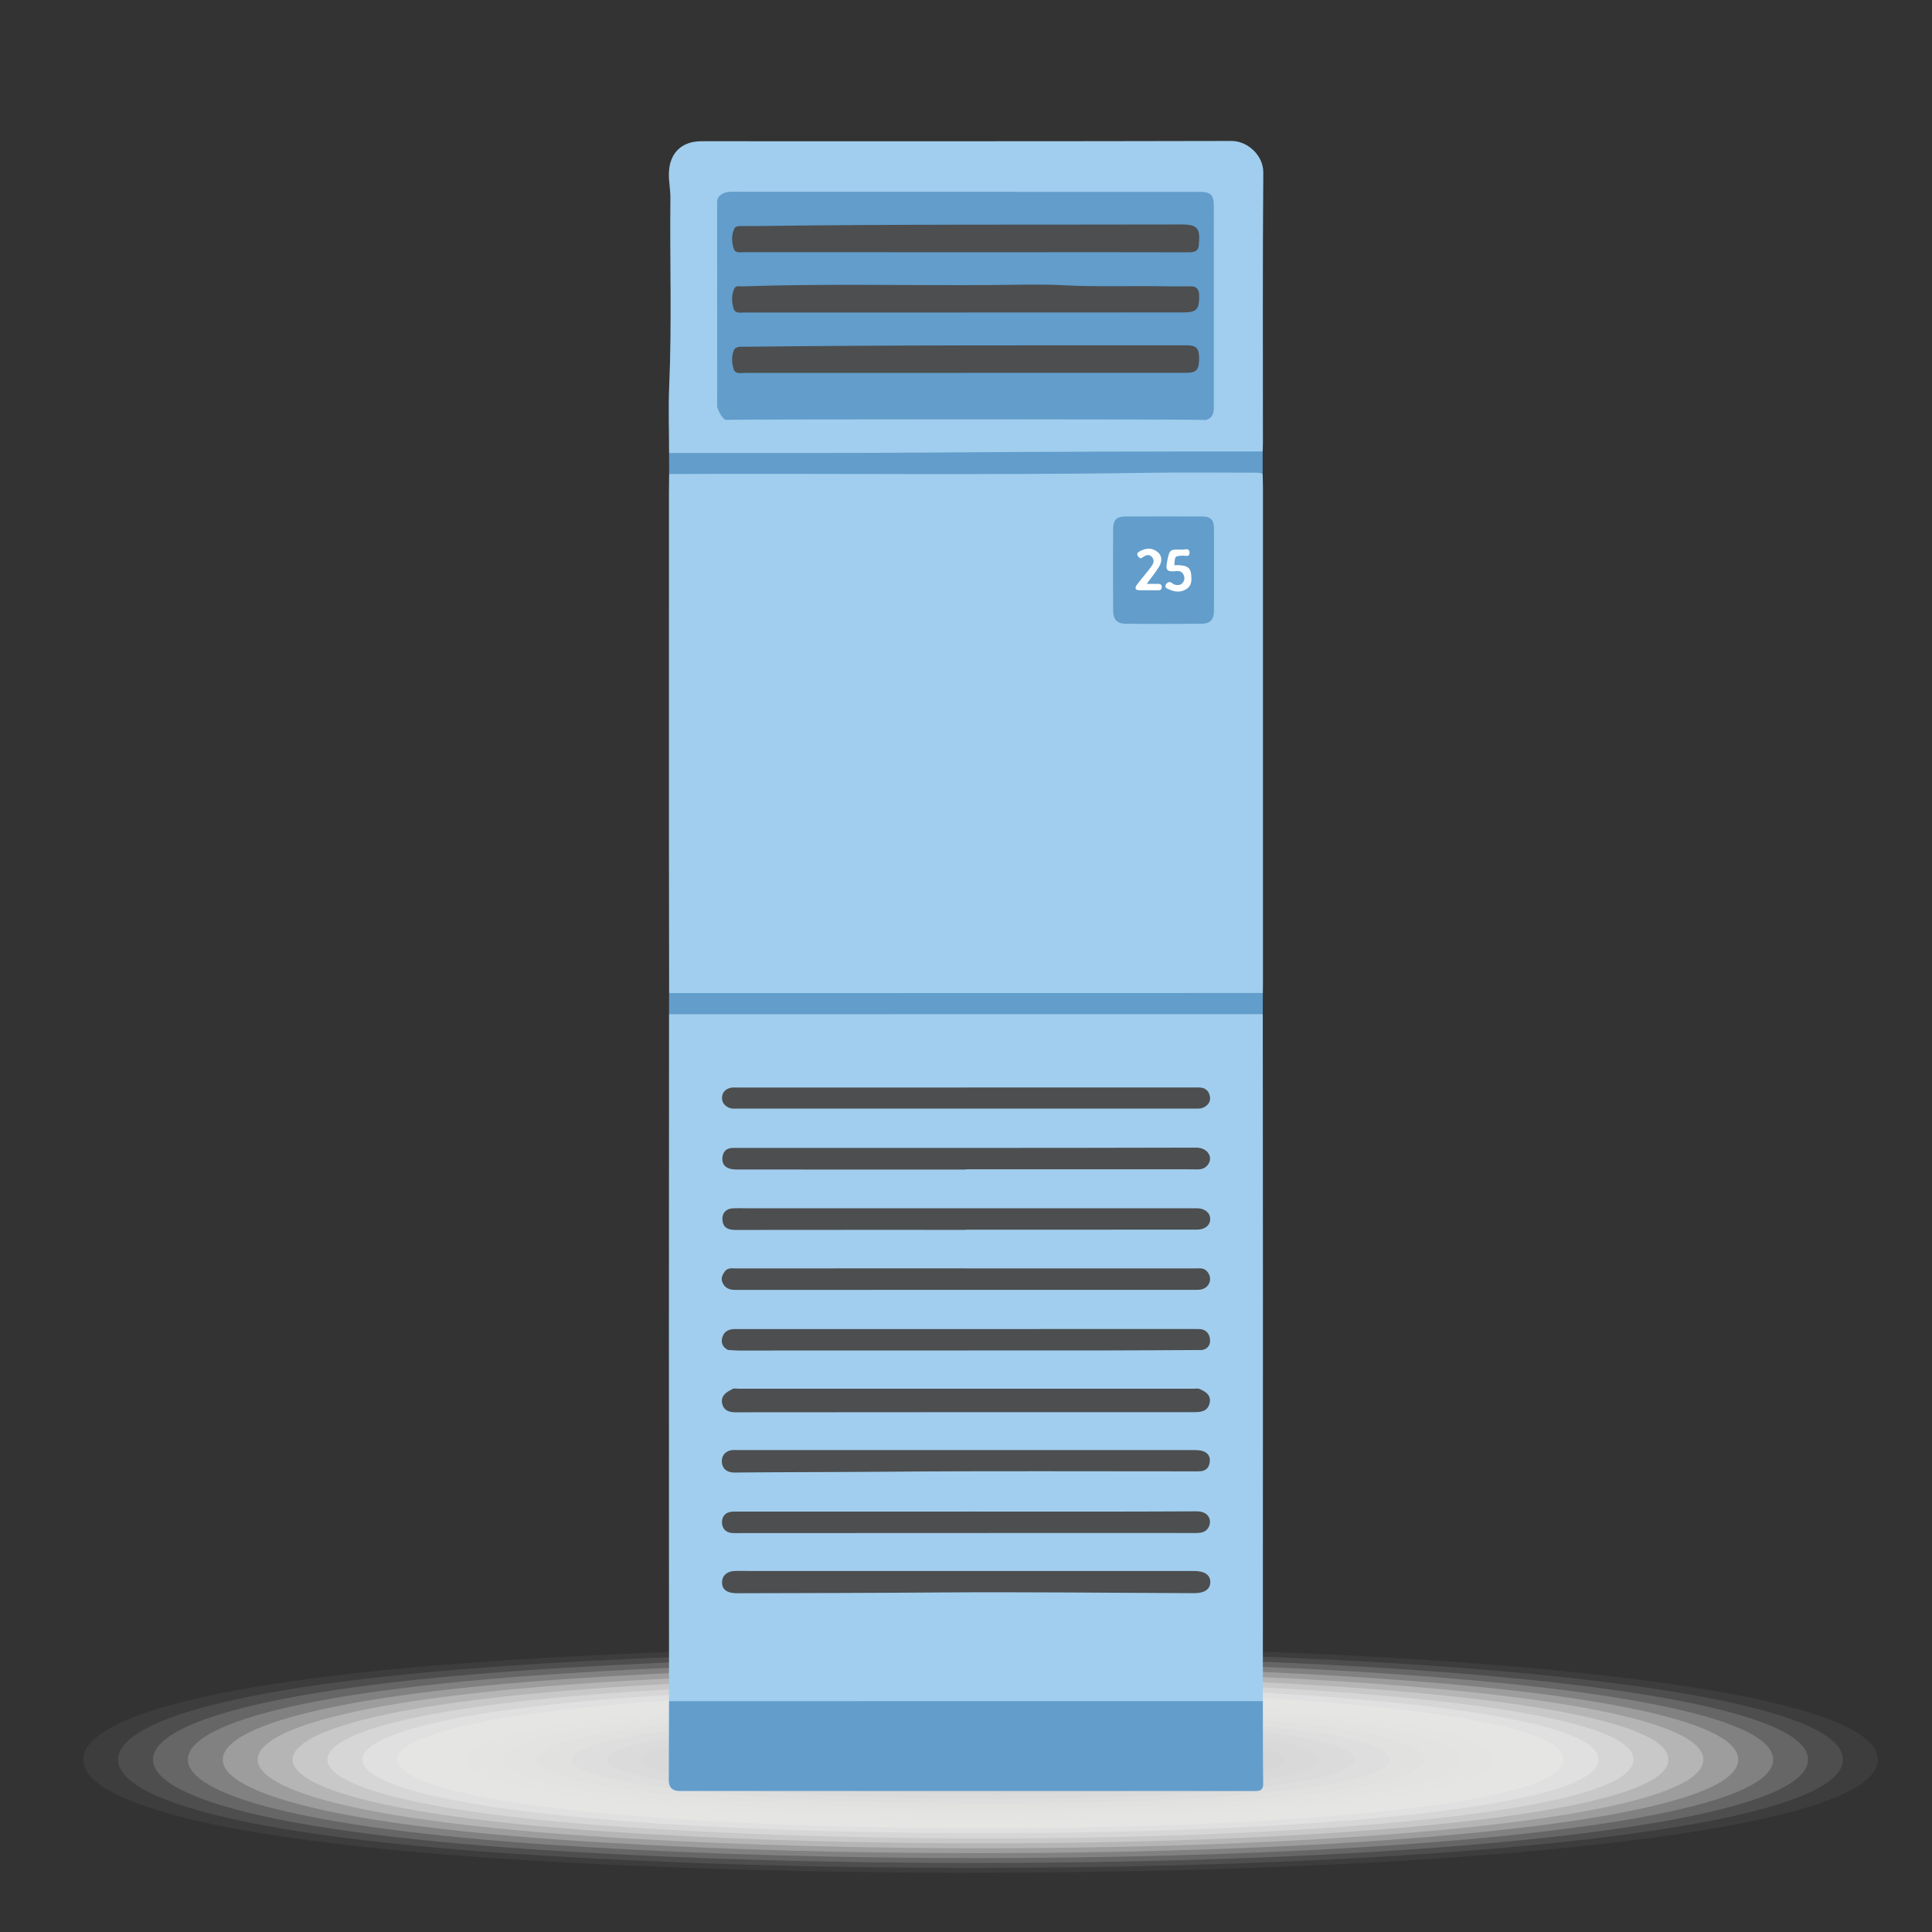 <?xml version="1.0" encoding="UTF-8"?>
<svg xmlns="http://www.w3.org/2000/svg" width="200" height="200" viewBox="0 0 200 200">
  <rect x="0" y="0" width="200" height="200" fill="#333333" stroke="none"/>
  <defs>
    <style>
      .cls-1 {
        fill: #dbdbdb;
        opacity: .762;
      }

      .cls-1, .cls-2, .cls-3, .cls-4, .cls-5, .cls-6, .cls-7, .cls-8, .cls-9, .cls-10, .cls-11, .cls-12, .cls-13, .cls-14, .cls-15, .cls-16, .cls-17, .cls-18, .cls-19, .cls-20, .cls-21, .cls-22, .cls-23, .cls-24, .cls-25, .cls-26 {
        stroke-width: 0px;
      }

      .cls-2 {
        fill: #e9e9e8;
        opacity: .476;
      }

      .cls-3 {
        fill: #d5d4d4;
        opacity: .905;
      }

      .cls-4 {
        fill: #f4f4f4;
        opacity: .238;
      }

      .cls-5 {
        fill: #efefef;
        opacity: .333;
      }

      .cls-6 {
        fill: #e4e4e4;
        opacity: .571;
      }

      .cls-7 {
        fill: #d9d9d9;
        opacity: .81;
      }

      .cls-27 {
        isolation: isolate;
      }

      .cls-8 {
        fill: #f8f8f8;
        opacity: .143;
      }

      .cls-9 {
        fill: #f6f6f6;
        opacity: .19;
      }

      .cls-10 {
        fill: #ddd;
        opacity: .714;
      }

      .cls-11 {
        fill: #e2e2e2;
        opacity: .619;
      }

      .cls-12 {
        fill: #a1ceee;
      }

      .cls-13 {
        fill: #e6e6e6;
        opacity: .524;
      }

      .cls-14 {
        fill: #bfbfbf;
      }

      .cls-15 {
        fill: #e0e0df;
        opacity: .667;
      }

      .cls-16, .cls-24 {
        fill: #fff;
      }

      .cls-17 {
        fill: #ebebeb;
        opacity: .429;
      }

      .cls-18 {
        fill: #d2d2d2;
        opacity: .952;
      }

      .cls-19 {
        fill: #4c4e50;
      }

      .cls-20 {
        fill: #d7d7d6;
        opacity: .857;
      }

      .cls-21 {
        fill: #fbfbfa;
        opacity: .095;
      }

      .cls-22 {
        fill: #629dcb;
      }

      .cls-23 {
        fill: #ededed;
        opacity: .381;
      }

      .cls-28 {
        mix-blend-mode: multiply;
      }

      .cls-24 {
        opacity: 0;
      }

      .cls-25 {
        fill: #f2f2f1;
        opacity: .286;
      }

      .cls-26 {
        fill: #fdfdfd;
        opacity: .048;
      }
    </style>
  </defs>
  <g class="cls-27">
    <g id="_Слой_1" data-name="Слой 1">
      <g class="cls-28">
        <path class="cls-24" d="m198,182.152c0,11.084-88.236,14.495-146.787,10.796-34.743-2.195-46.213-6.718-46.213-10.796,0-4.078,11.47-8.601,46.213-10.796,58.551-3.699,146.787-.288,146.787,10.796Z"/>
        <path class="cls-26" d="m194.388,182.152c0,10.601-84.475,13.885-140.78,10.362-33.631-2.09-44.995-6.434-44.995-10.362,0-3.928,11.364-8.272,44.995-10.362,56.305-3.523,140.78-.238,140.78,10.362Z"/>
        <path class="cls-21" d="m190.775,182.152c0,10.117-80.713,13.275-134.773,9.928-32.52-1.986-43.778-6.15-43.778-9.928,0-3.778,11.258-7.943,43.778-9.928,54.06-3.347,134.773-.189,134.773,9.928Z"/>
        <path class="cls-8" d="m187.163,182.152c0,9.634-76.951,12.666-128.766,9.495-31.408-1.881-42.56-5.866-42.56-9.495,0-3.629,11.152-7.613,42.56-9.495,51.815-3.171,128.766-.139,128.766,9.495Z"/>
        <path class="cls-9" d="m183.551,182.152c0,9.15-73.19,12.056-122.759,9.061-30.296-1.777-41.342-5.582-41.342-9.061,0-3.479,11.046-7.284,41.342-9.061,49.57-2.994,122.759-.089,122.759,9.061Z"/>
        <path class="cls-4" d="m179.938,182.152c0,8.667-69.428,11.446-116.752,8.627-29.185-1.672-40.125-5.298-40.125-8.627,0-3.329,10.94-6.955,40.125-8.627,47.324-2.818,116.752-.04,116.752,8.627Z"/>
        <path class="cls-25" d="m176.326,182.152c0,8.184-65.666,10.836-110.745,8.194-28.073-1.568-38.907-5.014-38.907-8.194,0-3.179,10.834-6.626,38.907-8.194,45.079-2.642,110.745.01,110.745,8.194Z"/>
        <path class="cls-5" d="m172.714,182.152c0,7.7-61.905,10.226-104.739,7.76-26.962-1.463-37.689-4.73-37.689-7.76,0-3.029,10.728-6.297,37.689-7.76,42.834-2.466,104.739.06,104.739,7.76Z"/>
        <path class="cls-23" d="m169.102,182.152c0,7.217-58.143,9.616-98.732,7.326-25.85-1.359-36.472-4.446-36.472-7.326,0-2.88,10.621-5.967,36.472-7.326,40.589-2.29,98.732.11,98.732,7.326Z"/>
        <path class="cls-17" d="m165.489,182.152c0,6.733-54.377,8.922-92.725,6.892-24.736-1.309-35.254-4.163-35.254-6.892,0-2.73,10.515-5.638,35.254-6.892,38.343-2.114,92.725.159,92.725,6.892Z"/>
        <path class="cls-2" d="m161.877,182.152c0,6.25-50.615,8.306-86.718,6.459-23.624-1.209-34.036-3.879-34.036-6.459,0-2.58,10.409-5.309,34.036-6.459,36.098-1.938,86.718.209,86.718,6.459Z"/>
        <path class="cls-13" d="m158.265,182.152c0,5.766-46.853,7.692-80.711,6.025-22.512-1.108-32.819-3.595-32.819-6.025,0-2.43,10.303-4.98,32.819-6.025,33.853-1.761,80.711.259,80.711,6.025Z"/>
        <path class="cls-6" d="m154.652,182.152c0,5.283-43.092,7.079-74.704,5.591-21.401-1.007-31.601-3.311-31.601-5.591,0-2.28,10.197-4.651,31.601-5.591,31.608-1.585,74.704.308,74.704,5.591Z"/>
        <path class="cls-11" d="m151.04,182.152c0,4.8-39.33,6.467-68.697,5.158-20.289-.905-30.383-3.027-30.383-5.158,0-2.131,10.091-4.321,30.383-5.158,29.362-1.409,68.697.358,68.697,5.158Z"/>
        <path class="cls-15" d="m147.428,182.152c0,4.316-35.569,5.858-62.69,4.724-19.178-.802-29.166-2.743-29.166-4.724,0-1.981,9.985-3.992,29.166-4.724,27.117-1.233,62.69.408,62.69,4.724Z"/>
        <path class="cls-10" d="m143.815,182.152c0,3.833-31.807,5.25-56.683,4.29-18.067-.697-27.948-2.459-27.948-4.29,0-1.831,9.879-3.663,27.948-4.29,24.872-1.057,56.683.458,56.683,4.29Z"/>
        <path class="cls-1" d="m140.203,182.152c0,3.349-28.046,4.646-50.676,3.856-16.955-.591-26.73-2.175-26.73-3.856,0-1.681,9.772-3.334,26.73-3.856,22.626-.881,50.676.507,50.676,3.856Z"/>
        <path class="cls-7" d="m136.591,182.152c0,2.866-24.285,4.044-44.669,3.423-15.844-.483-25.513-1.891-25.513-3.423,0-1.531,9.666-3.005,25.513-3.423,20.381-.705,44.669.557,44.669,3.423Z"/>
        <path class="cls-20" d="m132.978,182.152c0,2.382-20.524,3.446-38.662,2.989-14.733-.371-24.295-1.607-24.295-2.989,0-1.382,9.56-2.676,24.295-2.989,18.136-.528,38.662.607,38.662,2.989Z"/>
        <path class="cls-3" d="m129.366,182.152c0,1.899-16.764,2.853-32.655,2.555-13.622-.256-23.077-1.324-23.077-2.555,0-1.232,9.454-2.346,23.077-2.555,15.891-.352,32.655.656,32.655,2.555Z"/>
        <path class="cls-18" d="m125.754,182.152c0,1.416-13.003,2.267-26.649,2.122-12.511-.133-21.859-1.04-21.859-2.122,0-1.082,9.348-2.017,21.859-2.122,13.645-.176,26.649.706,26.649,2.122Z"/>
        <ellipse class="cls-14" cx="101.5" cy="182.152" rx="20.642" ry="1.688"/>
      </g>
      <g>
        <path class="cls-12" d="m69.256,176.106c-.004-12.824-.011-25.648-.011-38.471 0-10.883.009-21.767.014-32.65.435-.364.96-.268,1.457-.268,6.327-.007,12.655-.004,18.982-.004,13.133-0,26.266-.002,39.399.005.55 0,1.135-.127,1.626.268.006,9.701.015,19.403.016,29.104.001,14.004-.005,28.007-.009,42.011-.405.349-.9.276-1.371.276-4.697.007-9.395.004-14.092.004-14.795 0-29.59.002-44.385-.005-.55-0-1.135.125-1.626-.269Z"/>
        <path class="cls-12" d="m69.263,46.897c-.002-2.307-.09-4.619.011-6.922.285-6.495.051-12.991.125-19.486.01-.837-.174-1.667-.158-2.514.04-2.093,1.28-3.354,3.368-3.354,18.29-0,36.58.016,54.87-.029,1.666-.004,3.309,1.489,3.296,3.271-.073,9.342-.036,18.685-.039,28.027-0.0.281-.014.562-.022.844-.438.36-.964.256-1.459.256-8.014.007-16.031-.135-24.041.039-11.471.249-22.94.034-34.409.129-.522.004-1.078.116-1.542-.262Z"/>
        <path class="cls-12" d="m130.709,49.057c.011.506.031,1.011.031,1.517.001,17.042.001,34.084 0,51.126-0.0.366-.007.731-.01,1.097-.433.365-.959.273-1.456.274-5.062.007-10.124.004-15.186.004-14.398 0-28.796.002-43.194-.006-.549-0-1.134.132-1.626-.261-.007-5.427-.02-10.854-.021-16.281-.003-11.782-.001-23.565.001-35.347 0-.703.013-1.406.02-2.109.494-.392,1.079-.258,1.629-.259,13.962-.008,27.923.015,41.885-.016,5.486-.012,10.972-.242,16.46-.153.517.008,1.093-.124,1.469.414Z"/>
        <path class="cls-22" d="m125.672,59.017c0,1.405.008,2.81-.003,4.216-.007.928-.394,1.335-1.337,1.341-2.585.017-5.171.015-7.756.001-.915-.005-1.34-.428-1.345-1.354-.015-2.838-.013-5.677-.001-8.515.004-.867.375-1.233,1.235-1.237,2.67-.01,5.339-.009,8.009-.001.86.003,1.189.351,1.195,1.249.01,1.433.003,2.867.003,4.3Z"/>
        <path class="cls-16" d="m121.567,58.508c1.26-.044,1.69.206,1.75,1.015.04.534.067,1.084-.47,1.439-.573.378-1.173.338-1.766.078-.205-.09-.568-.19-.404-.507.115-.221.392-.416.7-.136.096.088.248.137.381.158.297.047.558-.032.731-.302.17-.265.15-.54.008-.8-.148-.27-.377-.367-.7-.334-1.016.105-1.166-.069-.964-1.05.247-1.196.247-1.208,1.575-1.171.257.007.699-.216.729.287.032.532-.425.323-.682.335-.83.038-.831.023-.887.989Z"/>
        <path class="cls-16" d="m118.708,60.441c.426,0,.78.003,1.133-.001.255-.003.44.051.424.37-.015.284-.202.293-.407.294-.618.001-1.236-0-1.854.002-.589.002-.521-.302-.27-.632.424-.558.89-1.084,1.312-1.644.249-.331.566-.712.23-1.135-.317-.399-.7-.214-1.039.031-.191.138-.296.033-.408-.116-.146-.196-.14-.366.074-.493.595-.351,1.23-.469,1.82-.058.619.431.606,1.056.242,1.641-.363.584-.804,1.12-1.257,1.741Z"/>
        <path class="cls-22" d="m69.256,176.106c20.492-.002,40.983-.004,61.475-.006.007,2.84-.008,5.681.035,8.52.012.765-.387.789-.951.788-4.865-.01-9.73-.007-14.595-.007-14.961 0-29.921 0-44.882.001q-1.105 0-1.105-1.113c.007-2.728.016-5.455.024-8.183Z"/>
        <path class="cls-22" d="m69.263,46.897c9.174-.013,18.348.022,27.522-.052,11.31-.091,22.62-.114,33.93-.111-.002.774-.003,1.548-.005,2.322-.29-.137-.6-.125-.91-.125-3.599.002-7.198-.043-10.796.013-16.578.258-33.157.051-49.736.126-.001-.724-.003-1.449-.004-2.173Z"/>
        <path class="cls-22" d="m69.267,102.807c20.487-.004,40.975-.007,61.462-.011-.002.73-.004,1.459-.006,2.189-20.347.003-40.695.005-61.042.007-.141 0-.281-.005-.422-.008.003-.726.005-1.452.008-2.177Z"/>
        <path class="cls-19" d="m124.307,143.844c.598.275,1.083.651.914,1.398-.175.776-.769.942-1.483.942-15.864-.001-31.729.003-47.593.017-.667.001-1.205-.185-1.375-.851-.195-.762.305-1.183.927-1.484.248-.203.542-.104.812-.104,15.658-.005,31.316-.005,46.974-.001.275 0.0.563-.076.825.083Z"/>
        <path class="cls-19" d="m100.076,162.628c7.768-.001,15.535-.001,23.303-.001.084,0,.169-.001.253-0,1.078.01,1.657.411,1.658,1.148.001.73-.59,1.152-1.64,1.148-8.804-.03-17.61-.137-26.413-.072-6.977.052-13.954.063-20.93.08-1.049.003-1.559-.375-1.561-1.118-.002-.678.476-1.144,1.269-1.182.59-.028,1.182-.002,1.773-.002,7.43 0,14.859 0,22.289-.001Z"/>
        <path class="cls-19" d="m100.076,150.11c7.881.001,15.762-0,23.643.002,1.112 0,1.631.467,1.504,1.298-.086.564-.411.842-.951.894-.251.024-.506.01-.759.01-10.583.004-21.167-.054-31.75.038-5.093.044-10.185.033-15.278.08-.281.003-.57.024-.841-.03-.61-.122-.922-.558-.92-1.146.001-.553.314-.96.869-1.11.212-.057.447-.036.671-.036,7.938-.002,15.875-.001,23.813-0Z"/>
        <path class="cls-19" d="m99.996,131.304c7.906.001,15.811-0,23.717.004.412 0.0.85-.092,1.196.258.629.637.4,1.624-.455,1.892-.183.057-.387.065-.581.065-15.924.003-31.848.001-47.771.007-.59 0-1.036-.175-1.298-.733-.212-.453-.027-.823.226-1.173.297-.41.751-.318,1.165-.318,6.499-.003,12.998-.002,19.497-.003,1.435-0,2.87-0,4.304.001Z"/>
        <path class="cls-19" d="m100.087,156.477c7.932,0,15.864.022,23.796-.023,1.233-.007,1.586.899,1.255,1.593-.27.566-.782.652-1.349.65-3.628-.008-7.257-.006-10.885-.005-12.123.004-24.246.009-36.369.014-.253 0-.508.013-.759-.008-.68-.055-1.035-.504-1.036-1.115-0-.616.366-1.05,1.046-1.096.196-.013.394-.006.59-.006,7.904-0,15.808-0,23.712-0v-.003Z"/>
        <path class="cls-19" d="m100.026,112.576c7.879,0,15.758-0,23.637 0.0.225 0.0.453-.013.674.015.556.072.845.455.921.959.075.497-.204.854-.641,1.083-.314.165-.657.128-.993.128-15.758.001-31.516.003-47.274.002-.306-0-.613.034-.912-.104-.494-.229-.747-.621-.687-1.14.056-.49.403-.802.881-.909.242-.054.504-.03.757-.03,7.879-.001,15.758-.001,23.637-.001v-.005Z"/>
        <path class="cls-19" d="m99.99,121.07c-7.908,0-15.817.001-23.725-.001-1.05-0-1.56-.433-1.478-1.255.057-.573.366-.928.964-.977.168-.014.338-.006.506-.006,15.845 0,31.689.015,47.534-.028,1.249-.003,1.716.961,1.353,1.603-.262.464-.638.658-1.177.649-1.294-.023-2.589-.008-3.884-.008-6.698-0-13.396-0-20.094-0v.024Z"/>
        <path class="cls-19" d="m99.969,127.315c-7.935,0-15.87-.004-23.805.007-.739.001-1.289-.176-1.376-1.005-.074-.702.35-1.194,1.061-1.23.505-.025,1.013-.007,1.519-.007,15.392.001,30.784.001,46.175.002.141 0.0.281-.004.422 0.0.786.024,1.318.479,1.313,1.123-.005.638-.546,1.083-1.335,1.084-6.162.005-12.325.007-18.487.009-1.829.001-3.658 0-5.487 0v.017Z"/>
        <path class="cls-19" d="m75.359,139.743c-.562-.278-.75-.746-.578-1.318.188-.623.683-.844,1.307-.843,3.177.003,6.353-0,9.53-0,12.65-.001,25.3-.001,37.95-.001.169,0,.337.003.506.001.673-.008,1.082.373,1.177.983.088.57-.146,1.049-.794,1.188-.246-.091-.501-.051-.753-.051-15.864-.002-31.728-.002-47.592-0-.252 0-.507-.034-.755.042Z"/>
        <path class="cls-19" d="m75.359,139.743c.272-.226.595-.121.893-.121,15.772-.006,31.544-.006,47.316-0.0.298 0.0.622-.106.89.13-3.318.015-6.636.042-9.954.044-12.685.008-25.37.009-38.054.01-.363,0-.727-.041-1.09-.063Z"/>
        <path class="cls-22" d="m74.579,20.204c.342-.282.733-.351,1.175-.351,16.144.009,32.287.008,48.431.009,1.146 0,1.466.314,1.466,1.434.002,6.947-.001,13.895.006,20.842.001.649-.132,1.174-.857,1.341-.244-.1-49.367-.093-49.614-.01-.421-.022-.942-1.161-.943-1.421-.008-6.872-.008-13.745-.003-20.617 0-.434-.092-.907.339-1.228Z"/>
        <path class="cls-19" d="m99.995,26.11c-7.623.001-15.246.002-22.869-.002-.437-0-1.022.146-1.179-.392-.194-.66-.257-1.384.071-2.046.122-.247.402-.273.668-.27.591.005,1.181.006,1.772-.002,14.65-.198,29.301-.123,43.952-.16,1.796-.004,1.817.677,1.684,2.197-.053.603-.522.685-1.061.683-5.063-.014-10.127-.008-15.19-.009-2.616-0-5.232-0-7.848.001Z"/>
        <path class="cls-19" d="m99.916,38.605c-7.594,0-15.188.001-22.783-.003-.436-0-1.019.153-1.183-.385-.201-.66-.254-1.381.065-2.046.059-.123.261-.205.413-.249.157-.045.335-.023.503-.025,15.296-.181,30.592-.143,45.889-.15,1.012-0,1.3.293,1.309,1.3.011,1.227-.252,1.545-1.346,1.546-7.622.005-15.245.002-22.867.002v.01Z"/>
        <path class="cls-19" d="m99.731,32.352c-7.54,0-15.079 0-22.619-.001-.441-0-1.018.129-1.172-.41-.19-.665-.238-1.391.066-2.057.161-.353.54-.228.835-.238,8.575-.293,17.152-.078,25.728-.138,2.524-.018,5.053-.109,7.57.024,3.486.185,6.97.04,10.453.106.866.017,1.732.018,2.598-.001.691-.015.945.317.948.981.007,1.431-.263,1.725-1.703,1.726-7.568.002-15.136.001-22.703.001v.007Z"/>
      </g>
    </g>
  </g>
</svg>